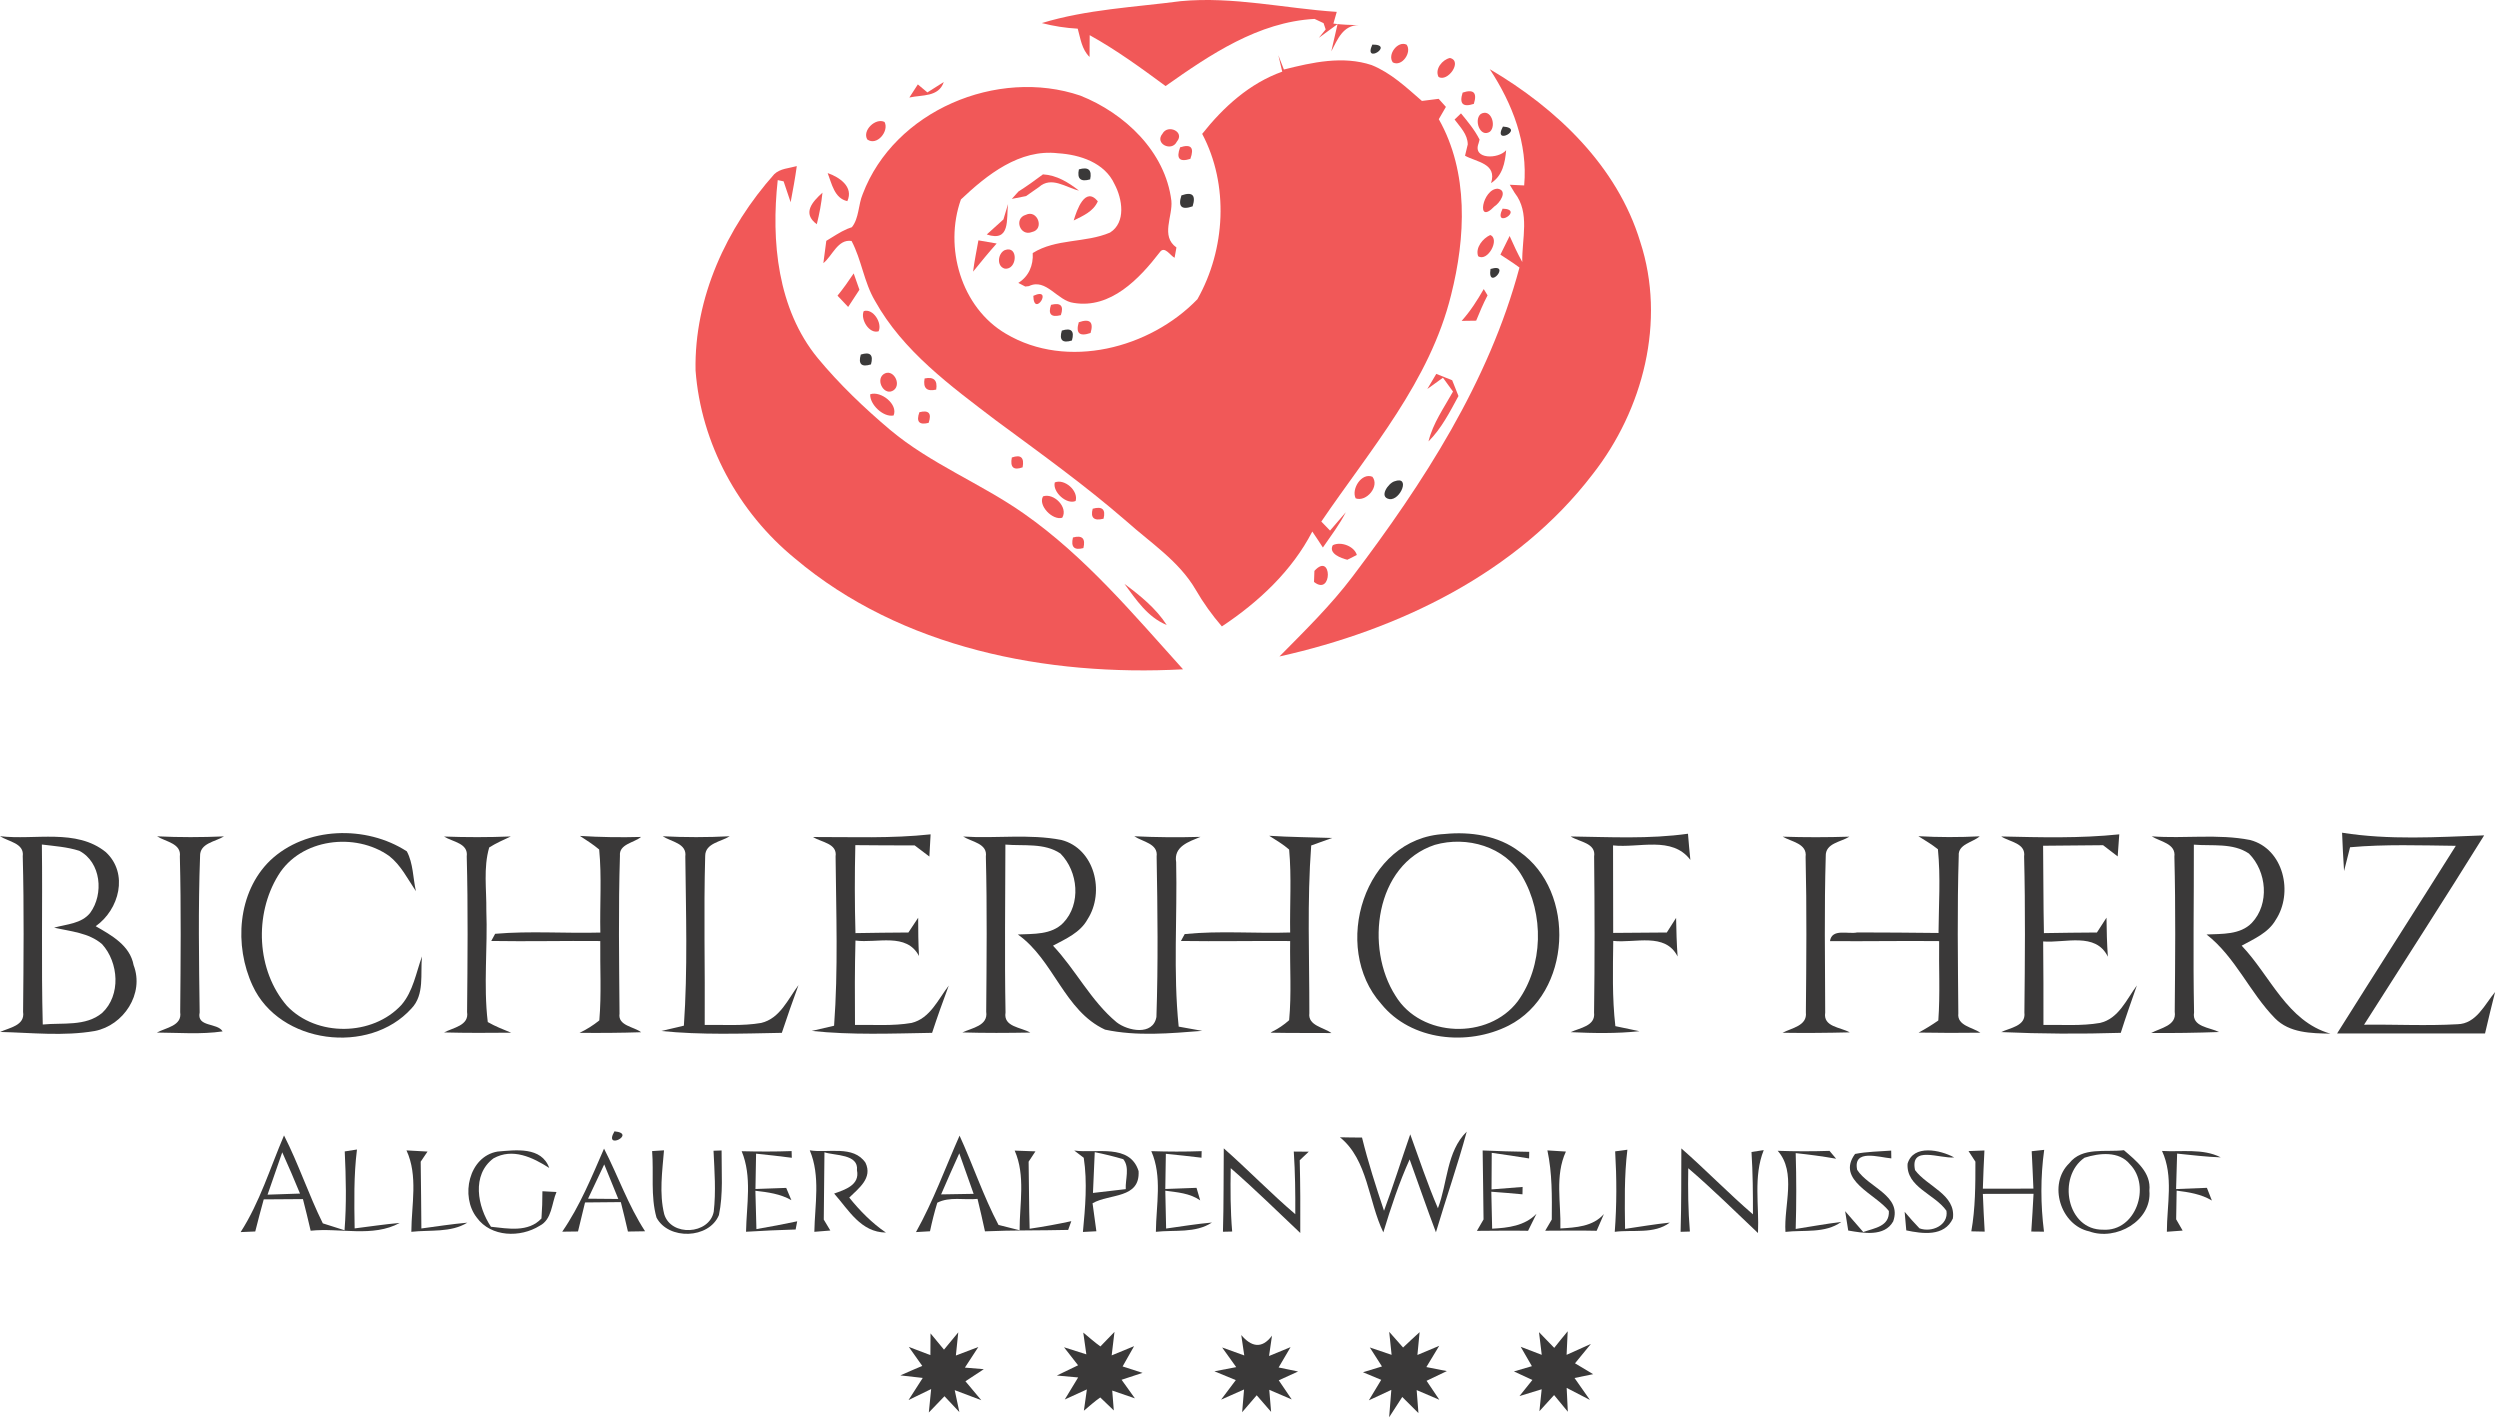<?xml version="1.0" encoding="UTF-8" standalone="no"?>
<svg xmlns="http://www.w3.org/2000/svg" xmlns:xlink="http://www.w3.org/1999/xlink" xmlns:serif="http://www.serif.com/" width="100%" height="100%" viewBox="0 0 366 208" version="1.1" xml:space="preserve" style="fill-rule:evenodd;clip-rule:evenodd;stroke-linejoin:round;stroke-miterlimit:2;">
    <g id="_-f15858ff" serif:id="#f15858ff" transform="matrix(1,0,0,1,-17.11,-7.702)">
        <path d="M169.63,11.08C176.23,9.07 183.18,8.76 189.98,7.87C197.63,7.15 205.21,8.94 212.81,9.44C212.69,9.87 212.44,10.73 212.32,11.16C213.56,11.31 214.81,11.38 216.06,11.36C213.68,11.42 212.95,13.45 212.01,15.22C212.24,14.22 212.7,12.23 212.93,11.23C212.24,11.73 210.87,12.74 210.19,13.24L211.19,12.01C211.11,11.78 210.95,11.32 210.88,11.09C210.55,10.93 209.89,10.63 209.56,10.47C201.33,10.92 194.27,15.7 187.75,20.3C184.16,17.65 180.55,15.02 176.64,12.85C176.64,13.65 176.63,15.24 176.62,16.04C175.47,14.92 175.3,13.35 174.89,11.9C173.11,11.8 171.36,11.53 169.63,11.08Z" style="fill:rgb(241,88,88);fill-rule:nonzero;"></path>
        <path d="M221.02,16.84C220.17,15.71 221.74,13.61 223.04,14.24C223.85,15.36 222.35,17.54 221.02,16.84Z" style="fill:rgb(241,88,88);fill-rule:nonzero;"></path>
        <path d="M204.26,15.79C204.46,16.31 204.87,17.36 205.07,17.88C209.23,16.83 213.71,15.83 217.92,17.23C220.75,18.37 223.01,20.51 225.28,22.48C225.89,22.4 227.12,22.25 227.73,22.17C228.08,22.56 228.43,22.96 228.79,23.35C228.43,23.95 228.09,24.55 227.75,25.15C232.15,32.93 231.68,42.47 229.55,50.88C226.45,63.52 217.7,73.55 210.55,84.06C210.98,84.5 211.4,84.94 211.83,85.38C212.41,84.71 213.56,83.36 214.14,82.69C213.2,84.53 211.94,86.16 210.78,87.86C210.27,87.07 209.76,86.29 209.23,85.52C206.26,91.28 201.35,95.86 195.99,99.41C194.55,97.74 193.26,95.94 192.15,94.02C189.71,89.84 185.55,87.17 182.02,84.01C175.92,78.71 169.35,74.01 162.86,69.21C156.28,64.2 149.3,59.11 145.2,51.73C143.59,49 143.25,45.76 141.78,42.98C139.76,42.67 138.99,45.15 137.65,46.23C137.79,45.14 137.93,44.05 138.08,42.96C139.09,42.37 140.05,41.68 141.13,41.22L141.83,40.96C142.89,39.62 142.75,37.67 143.41,36.12C148.03,23.91 163.11,17.57 175.27,21.7C181.76,24.28 187.72,29.89 188.6,37.1C188.82,39.38 186.99,42.27 189.34,43.93C189.25,44.43 189.16,44.94 189.07,45.44C188.45,45.15 187.61,43.63 186.91,44.62C183.92,48.51 179.71,52.94 174.32,52.05C171.9,51.77 170.27,48.36 167.74,49.59L167.21,49.65C166.96,49.52 166.44,49.25 166.19,49.12C167.72,48.17 168.41,46.55 168.3,44.75C171.72,42.6 176,43.3 179.62,41.75C181.99,40.26 181.42,36.8 180.28,34.67C178.84,31.51 175.21,30.34 172,30.14C166.39,29.48 161.61,33.29 157.79,36.9C155.29,43.89 157.8,52.73 164.39,56.57C173.34,61.88 185.47,58.7 192.41,51.51C196.52,44.23 197.06,34.76 193.11,27.3C196.22,23.38 200.04,19.9 204.83,18.19C204.69,17.59 204.4,16.39 204.26,15.79Z" style="fill:rgb(241,88,88);fill-rule:nonzero;"></path>
        <path d="M229.38,16.19C231.29,16.64 229.04,19.79 227.71,18.96C227.13,17.82 228.27,16.43 229.38,16.19Z" style="fill:rgb(241,88,88);fill-rule:nonzero;"></path>
        <path d="M235.21,17.83C244.97,23.56 253.87,32 257.24,43.1C261.04,54.71 257.67,67.72 250.25,77.16C239.18,91.62 221.86,99.92 204.42,103.81C208.14,100.04 211.94,96.33 215.14,92.09C225.5,78.38 235.08,63.64 239.56,46.87C238.65,46.2 237.7,45.59 236.77,44.98C237.21,44.06 237.67,43.16 238.12,42.25C238.69,43.54 239.28,44.82 239.97,46.06C239.89,42.71 241.15,38.85 238.86,35.94C238.68,35.64 238.32,35.04 238.14,34.75C238.66,34.77 239.72,34.83 240.25,34.85C240.8,28.71 238.53,22.88 235.21,17.83Z" style="fill:rgb(241,88,88);fill-rule:nonzero;"></path>
        <path d="M150.24,21.98C150.55,21.5 151.17,20.54 151.48,20.06C151.94,20.45 152.41,20.84 152.88,21.23C153.48,20.85 154.68,20.09 155.28,19.71C154.52,21.95 152.09,21.56 150.24,21.98Z" style="fill:rgb(241,88,88);fill-rule:nonzero;"></path>
        <path d="M231.24,21.26C232.85,20.72 233.4,21.27 232.88,22.91C231.27,23.44 230.72,22.89 231.24,21.26Z" style="fill:rgb(241,88,88);fill-rule:nonzero;"></path>
        <path d="M230.06,25.2C230.3,24.97 230.77,24.52 231,24.3C232,25.52 233.01,26.73 233.72,28.14L233.57,28.7C232.66,31.07 236.5,31.02 237.61,29.69C237.45,31.54 237.08,33.43 235.4,34.51C236.33,31.61 233.24,31.43 231.59,30.5C231.69,30.08 231.89,29.25 231.99,28.84C231.97,27.35 230.88,26.31 230.06,25.2Z" style="fill:rgb(241,88,88);fill-rule:nonzero;"></path>
        <path d="M233.89,24.39C235.38,23.51 236.23,26.09 235.24,26.98C233.8,27.94 232.84,25.24 233.89,24.39Z" style="fill:rgb(241,88,88);fill-rule:nonzero;"></path>
        <path d="M144.08,28.12C143.3,26.79 145.32,24.9 146.61,25.56C147.31,26.9 145.48,29.13 144.08,28.12Z" style="fill:rgb(241,88,88);fill-rule:nonzero;"></path>
        <path d="M187.3,27.27C188.07,25.84 190.63,26.99 189.4,28.44C188.65,29.99 186.08,28.73 187.3,27.27Z" style="fill:rgb(241,88,88);fill-rule:nonzero;"></path>
        <path d="M189.88,29.27C191.48,28.75 191.98,29.31 191.38,30.96C189.77,31.47 189.27,30.91 189.88,29.27Z" style="fill:rgb(241,88,88);fill-rule:nonzero;"></path>
        <path d="M130.46,33.2C131.34,32.36 132.64,32.34 133.76,32.02C133.52,33.79 133.19,35.55 132.86,37.31C132.6,36.54 132.09,35.01 131.83,34.25C131.62,34.2 131.19,34.12 130.97,34.07C129.99,42.99 130.93,52.92 136.81,60.11C139.99,63.95 143.61,67.41 147.41,70.62C153.36,75.62 160.7,78.46 167.02,82.9C175.98,89.18 183.04,97.63 190.31,105.69C170.39,106.75 149.08,102.63 133.49,89.46C125.21,82.69 119.74,72.64 118.94,61.93C118.73,51.31 123.47,41.05 130.46,33.2Z" style="fill:rgb(241,88,88);fill-rule:nonzero;"></path>
        <path d="M138.28,33.04C140,33.63 142.12,35.06 141.16,37.15C139.26,36.74 138.88,34.58 138.28,33.04Z" style="fill:rgb(241,88,88);fill-rule:nonzero;"></path>
        <path d="M169.8,33.23C171.8,33.34 173.53,34.4 175.07,35.61C173.13,35.14 171.04,33.46 169.21,35.09C168.74,35.42 167.79,36.08 167.32,36.41C166.8,36.51 165.76,36.72 165.24,36.82C165.48,36.55 165.97,36.01 166.21,35.74C167.44,34.96 168.63,34.11 169.8,33.23Z" style="fill:rgb(241,88,88);fill-rule:nonzero;"></path>
        <path d="M236.39,35.33C237.94,35.6 236.64,37.48 235.89,37.92C233.14,40.81 234.14,35.29 236.39,35.33Z" style="fill:rgb(241,88,88);fill-rule:nonzero;"></path>
        <path d="M136.69,40.53C134.52,38.94 136.02,37.26 137.52,35.91C137.36,37.47 137.07,39.01 136.69,40.53Z" style="fill:rgb(241,88,88);fill-rule:nonzero;"></path>
        <path d="M174.3,39.98C174.75,38.46 175.97,34.91 177.83,37.17C177.18,38.67 175.66,39.3 174.3,39.98Z" style="fill:rgb(241,88,88);fill-rule:nonzero;"></path>
        <path d="M164.69,37.57C164.42,39.76 165.09,43.2 161.57,42.03C162.37,41.29 163.19,40.55 164.01,39.83C164.18,39.27 164.52,38.14 164.69,37.57Z" style="fill:rgb(241,88,88);fill-rule:nonzero;"></path>
        <path d="M237.09,38.25C240.38,38.34 235.6,41.36 237.09,38.25Z" style="fill:rgb(241,88,88);fill-rule:nonzero;"></path>
        <path d="M167.29,39.15C169,38.32 170.08,41.27 168.19,41.67C166.46,42.37 165.49,39.68 167.29,39.15Z" style="fill:rgb(241,88,88);fill-rule:nonzero;"></path>
        <path d="M235.28,42.11C236.75,42.68 234.91,46.11 233.51,45.21C233.07,43.96 234.2,42.6 235.28,42.11Z" style="fill:rgb(241,88,88);fill-rule:nonzero;"></path>
        <path d="M160.35,42.89C161.02,43 162.36,43.23 163.02,43.35C161.83,44.69 160.7,46.07 159.57,47.47C159.76,45.93 160.08,44.41 160.35,42.89Z" style="fill:rgb(241,88,88);fill-rule:nonzero;"></path>
        <path d="M164.21,44.32C166.25,43.55 166.05,47.26 164.21,47.03C162.97,46.7 163.19,44.79 164.21,44.32Z" style="fill:rgb(241,88,88);fill-rule:nonzero;"></path>
        <path d="M139.72,50.99C140.57,49.95 141.34,48.85 142.09,47.73C142.3,48.33 142.72,49.52 142.93,50.12C142.37,50.95 141.82,51.79 141.28,52.64C140.76,52.09 140.23,51.54 139.72,50.99Z" style="fill:rgb(241,88,88);fill-rule:nonzero;"></path>
        <path d="M234.33,50.02C234.47,50.25 234.75,50.71 234.89,50.94C234.26,52.14 233.73,53.39 233.22,54.65C232.5,54.66 231.8,54.67 231.09,54.68C232.37,53.27 233.38,51.67 234.33,50.02Z" style="fill:rgb(241,88,88);fill-rule:nonzero;"></path>
        <path d="M168.39,51.01C171.43,49.61 168.45,54.34 168.39,51.01Z" style="fill:rgb(241,88,88);fill-rule:nonzero;"></path>
        <path d="M170.98,52.33C172.4,51.97 172.88,52.47 172.42,53.84C170.99,54.21 170.52,53.7 170.98,52.33Z" style="fill:rgb(241,88,88);fill-rule:nonzero;"></path>
        <path d="M143.56,53.25C144.94,52.81 146.3,55 145.74,56.2C144.36,56.64 143.04,54.43 143.56,53.25Z" style="fill:rgb(241,88,88);fill-rule:nonzero;"></path>
        <path d="M175.04,54.88C176.67,54.31 177.25,54.84 176.77,56.45C175.14,57.01 174.57,56.49 175.04,54.88Z" style="fill:rgb(241,88,88);fill-rule:nonzero;"></path>
        <path d="M146.44,62.5C147.79,61.53 149.15,63.88 147.97,64.81C146.62,65.79 145.25,63.42 146.44,62.5Z" style="fill:rgb(241,88,88);fill-rule:nonzero;"></path>
        <path d="M226.07,64.65C226.5,63.91 226.94,63.17 227.38,62.44C227.96,62.67 229.13,63.13 229.71,63.37C230.02,64.14 230.33,64.91 230.63,65.68C229.36,68.02 228.14,70.43 226.24,72.33C226.89,69.66 228.51,67.4 229.83,65.03C229.46,64.53 228.73,63.51 228.36,63C227.79,63.41 226.64,64.24 226.07,64.65Z" style="fill:rgb(241,88,88);fill-rule:nonzero;"></path>
        <path d="M152.47,63.11C153.82,62.83 154.39,63.37 154.17,64.74C152.79,65.06 152.22,64.52 152.47,63.11Z" style="fill:rgb(241,88,88);fill-rule:nonzero;"></path>
        <path d="M144.51,65.42C146.08,64.89 148.63,66.9 147.93,68.53C146.4,68.83 144.41,66.88 144.51,65.42Z" style="fill:rgb(241,88,88);fill-rule:nonzero;"></path>
        <path d="M151.71,68.05C153.09,67.7 153.54,68.22 153.06,69.61C151.67,69.96 151.21,69.44 151.71,68.05Z" style="fill:rgb(241,88,88);fill-rule:nonzero;"></path>
        <path d="M165.24,74.68C166.57,74.21 167.09,74.69 166.82,76.12C165.49,76.6 164.97,76.12 165.24,74.68Z" style="fill:rgb(241,88,88);fill-rule:nonzero;"></path>
        <path d="M215.58,80.66C214.91,79.32 216.43,76.85 218.03,77.5C219.13,78.89 217.14,81.24 215.58,80.66Z" style="fill:rgb(241,88,88);fill-rule:nonzero;"></path>
        <path d="M171.53,78.33C172.95,77.74 175.03,79.55 174.58,81.05C173.25,81.62 171.17,79.71 171.53,78.33Z" style="fill:rgb(241,88,88);fill-rule:nonzero;"></path>
        <path d="M169.81,80.37C171.39,79.82 173.54,81.99 172.62,83.5C171.22,83.93 169.04,81.71 169.81,80.37Z" style="fill:rgb(241,88,88);fill-rule:nonzero;"></path>
        <path d="M177.08,82.18C178.48,81.79 179.01,82.27 178.67,83.64C177.26,84 176.73,83.51 177.08,82.18Z" style="fill:rgb(241,88,88);fill-rule:nonzero;"></path>
        <path d="M174.19,86.39C175.55,86.02 176.06,86.54 175.72,87.94C174.37,88.3 173.86,87.79 174.19,86.39Z" style="fill:rgb(241,88,88);fill-rule:nonzero;"></path>
        <path d="M212.23,87.52C213.41,86.93 215.38,87.66 215.75,88.95C215.41,89.13 214.71,89.47 214.36,89.65C213.46,89.43 211.56,88.75 212.23,87.52Z" style="fill:rgb(241,88,88);fill-rule:nonzero;"></path>
        <path d="M209.54,91.28C212.14,88.41 212.21,95.07 209.48,92.9C209.5,92.49 209.53,91.68 209.54,91.28Z" style="fill:rgb(241,88,88);fill-rule:nonzero;"></path>
        <path d="M181.73,93.18C184.04,94.9 186.33,96.75 187.92,99.2C185.13,98.07 183.43,95.49 181.73,93.18Z" style="fill:rgb(241,88,88);fill-rule:nonzero;"></path>
    </g>
    <g id="_-3a3939fb" serif:id="#3a3939fb" transform="matrix(1,0,0,1,-17.11,-7.702)">
        <path d="M218.02,14.23C221.38,14.2 216.63,17.24 218.02,14.23Z" style="fill:rgb(58,57,57);fill-rule:nonzero;"></path>
        <path d="M237.14,26.23C240.46,26.46 235.55,29.17 237.14,26.23Z" style="fill:rgb(58,57,57);fill-rule:nonzero;"></path>
        <path d="M138.18,29.31C138.84,29.72 138.84,29.72 138.18,29.31Z" style="fill:rgb(58,57,57);fill-rule:nonzero;"></path>
        <path d="M175.06,32.5C176.45,32.09 177,32.58 176.71,33.96C175.32,34.37 174.77,33.88 175.06,32.5Z" style="fill:rgb(58,57,57);fill-rule:nonzero;"></path>
        <path d="M190.07,36.31C191.68,35.74 192.22,36.27 191.71,37.91C190.09,38.48 189.54,37.95 190.07,36.31Z" style="fill:rgb(58,57,57);fill-rule:nonzero;"></path>
        <path d="M139.28,39.19C139.81,39.79 139.81,39.79 139.28,39.19Z" style="fill:rgb(58,57,57);fill-rule:nonzero;"></path>
        <path d="M166.02,42.26C166.63,42.77 166.63,42.77 166.02,42.26Z" style="fill:rgb(58,57,57);fill-rule:nonzero;"></path>
        <path d="M235.32,47.08C238.51,46.12 234.82,50.41 235.32,47.08Z" style="fill:rgb(58,57,57);fill-rule:nonzero;"></path>
        <path d="M174.28,53.23C174.86,53.78 174.86,53.78 174.28,53.23Z" style="fill:rgb(58,57,57);fill-rule:nonzero;"></path>
        <path d="M172.56,56.1C173.95,55.66 174.44,56.15 174.04,57.55C172.65,57.98 172.15,57.5 172.56,56.1Z" style="fill:rgb(58,57,57);fill-rule:nonzero;"></path>
        <path d="M143.13,59.61C144.51,59.17 145.01,59.65 144.62,61.05C143.23,61.49 142.73,61.01 143.13,59.61Z" style="fill:rgb(58,57,57);fill-rule:nonzero;"></path>
        <path d="M221.25,78.17C223.68,77.28 222.12,81.01 220.52,80.77C218.92,80.49 220.35,78.45 221.25,78.17Z" style="fill:rgb(58,57,57);fill-rule:nonzero;"></path>
        <path d="M56.66,133.68C61.92,128.69 70.73,128.48 76.67,132.34C77.62,134.12 77.56,136.23 78,138.17C76.79,136.38 75.81,134.37 74.09,133.02C69.12,129.49 61.13,130.46 57.85,135.84C54.3,141.6 54.65,149.8 59.13,154.97C63.44,159.52 71.65,159.43 75.89,154.81C77.6,152.81 78.02,150.12 78.89,147.72C78.63,150.26 79.3,153.31 77.35,155.34C71.15,162.22 58.03,160.55 54.1,152.02C51.37,146.17 51.86,138.34 56.66,133.68Z" style="fill:rgb(58,57,57);fill-rule:nonzero;"></path>
        <path d="M228.6,129.8C232.37,129.42 236.46,130.02 239.54,132.37C247.94,138.22 247.2,153.16 237.97,157.85C232,160.87 223.71,160.1 219.33,154.68C211.93,146.42 216.78,130.38 228.6,129.8M227.16,131.39C218.42,134.29 216.9,146.48 221.42,153.5C225.15,159.64 235,159.96 239.3,154.3C243.08,149.09 243.19,141.5 239.96,136C237.46,131.62 231.84,130.05 227.16,131.39Z" style="fill:rgb(58,57,57);fill-rule:nonzero;"></path>
        <path d="M247.06,130.16C252.78,130.24 258.54,130.56 264.23,129.76C264.33,131.04 264.45,132.31 264.58,133.59C261.9,130.04 257.03,131.89 253.26,131.47C253.27,135.74 253.27,140.01 253.28,144.28C255.89,144.25 258.51,144.23 261.13,144.22C261.58,143.51 262.04,142.79 262.49,142.08C262.52,143.96 262.58,145.85 262.71,147.73C260.9,144.15 256.49,145.81 253.29,145.45C253.24,149.61 253.12,153.78 253.6,157.93C254.77,158.17 255.95,158.42 257.13,158.67C253.78,159.03 250.42,158.97 247.06,158.81C248.39,158.17 250.72,157.93 250.48,155.94C250.59,148.33 250.57,140.71 250.49,133.1C250.8,131.1 248.32,130.98 247.06,130.16Z" style="fill:rgb(58,57,57);fill-rule:nonzero;"></path>
        <path d="M359.99,129.61C366.86,130.7 373.87,130.26 380.79,130C375.02,139.29 369.08,148.48 363.21,157.72C367.76,157.66 372.32,157.91 376.87,157.65C379.63,157.6 380.86,154.77 382.39,152.93C381.88,154.95 381.39,156.97 380.92,159L359.26,159C365.02,149.82 370.88,140.7 376.64,131.53C371.48,131.47 366.31,131.28 361.16,131.74C360.87,132.9 360.57,134.06 360.28,135.22C360.16,133.35 360.06,131.48 359.99,129.61Z" style="fill:rgb(58,57,57);fill-rule:nonzero;"></path>
        <path d="M17.11,130.12C22.22,130.74 28.27,128.95 32.6,132.45C35.97,135.58 34.57,140.86 31.12,143.3C33.44,144.63 36.14,146.11 36.67,149C38.28,153.18 35.2,157.82 30.99,158.64C26.41,159.43 21.74,158.89 17.13,158.78C18.48,158.15 20.8,157.85 20.49,155.84C20.56,148.25 20.64,140.65 20.44,133.06C20.69,131.13 18.35,130.94 17.11,130.12M23.24,131.34C23.35,140.12 23.14,148.9 23.37,157.69C26.27,157.4 29.66,158.01 32.07,155.99C34.84,153.4 34.49,148.61 32.05,145.92C30.11,144.25 27.43,144.06 25.03,143.51C26.85,143 29.04,142.94 30.31,141.35C32.33,138.6 31.92,133.94 28.72,132.26C26.95,131.69 25.08,131.57 23.24,131.34Z" style="fill:rgb(58,57,57);fill-rule:nonzero;"></path>
        <path d="M40.11,130.14C43.37,130.3 46.64,130.29 49.9,130.15C48.61,130.95 46.34,131.13 46.4,133.06C46.12,140.67 46.24,148.31 46.34,155.92C45.87,158.12 48.94,157.39 49.7,158.7C46.52,159.16 43.28,158.89 40.08,158.87C41.41,158.14 43.8,157.89 43.49,155.88C43.56,148.29 43.63,140.69 43.44,133.1C43.69,131.16 41.36,130.95 40.11,130.14Z" style="fill:rgb(58,57,57);fill-rule:nonzero;"></path>
        <path d="M82.12,130.17C85.37,130.29 88.63,130.29 91.89,130.16C90.82,130.66 89.73,131.14 88.73,131.77C87.86,134.75 88.35,137.93 88.31,140.99C88.52,146.43 87.87,151.92 88.52,157.33C89.6,157.96 90.78,158.41 91.94,158.89C88.67,158.92 85.4,158.94 82.13,158.85C83.44,158.14 85.81,157.86 85.49,155.86C85.56,148.27 85.64,140.67 85.44,133.08C85.7,131.13 83.37,130.97 82.12,130.17Z" style="fill:rgb(58,57,57);fill-rule:nonzero;"></path>
        <path d="M102.01,130.08C104.99,130.27 107.98,130.31 110.96,130.23C109.95,131.09 107.71,131.27 107.87,132.98C107.63,140.68 107.75,148.39 107.81,156.09C107.53,157.88 109.93,158 110.97,158.82C107.97,158.92 104.96,158.94 101.96,158.91C103,158.41 103.96,157.81 104.85,157.09C105.18,153.23 104.94,149.34 104.99,145.47C99.67,145.42 94.35,145.55 89.03,145.46C89.17,145.2 89.45,144.68 89.6,144.41C94.71,143.97 99.86,144.37 105,144.23C104.91,140.17 105.22,136.1 104.83,132.07C103.95,131.32 102.97,130.72 102.01,130.08Z" style="fill:rgb(58,57,57);fill-rule:nonzero;"></path>
        <path d="M114.13,130.13C117.4,130.3 120.67,130.3 123.94,130.13C122.68,130.94 120.36,131.13 120.35,133.01C120.12,141.25 120.34,149.5 120.28,157.75C123.03,157.71 125.82,157.93 128.55,157.46C131.3,156.81 132.47,153.98 134.01,151.92C133.17,154.24 132.34,156.56 131.57,158.91C125.69,159.02 119.78,159.24 113.91,158.64C114.74,158.45 116.4,158.06 117.23,157.86C117.8,149.63 117.53,141.35 117.44,133.1C117.7,131.16 115.38,130.95 114.13,130.13Z" style="fill:rgb(58,57,57);fill-rule:nonzero;"></path>
        <path d="M136.14,130.24C141.88,130.23 147.64,130.47 153.35,129.85C153.31,130.66 153.21,132.29 153.17,133.1C152.63,132.69 151.56,131.87 151.02,131.47C148.12,131.47 145.23,131.46 142.33,131.43C142.23,135.72 142.23,140.02 142.35,144.31C144.93,144.26 147.51,144.24 150.1,144.22C150.57,143.5 151.05,142.78 151.53,142.06C151.53,143.92 151.55,145.79 151.65,147.66C149.83,144.18 145.5,145.82 142.35,145.4C142.24,149.52 142.25,153.63 142.28,157.75C145.03,157.71 147.83,157.93 150.56,157.46C153.28,156.8 154.45,154.01 156.01,151.99C155.16,154.28 154.33,156.58 153.57,158.91C147.7,159.01 141.8,159.25 135.95,158.63C136.77,158.44 138.4,158.06 139.22,157.87C139.83,149.63 139.52,141.34 139.44,133.09C139.72,131.16 137.35,131.03 136.14,130.24Z" style="fill:rgb(58,57,57);fill-rule:nonzero;"></path>
        <path d="M158.12,130.17C162.9,130.49 167.76,129.75 172.49,130.67C177.39,131.93 178.89,138.31 176.33,142.28C175.26,144.24 173.14,145.15 171.27,146.15C174.61,149.69 176.81,154.23 180.58,157.36C182.21,158.64 185.91,159.37 186.41,156.59C186.67,148.77 186.58,140.92 186.44,133.1C186.69,131.19 184.4,130.96 183.17,130.13C186.4,130.29 189.63,130.31 192.86,130.22C191.17,130.93 188.91,131.61 189.3,133.93C189.48,141.95 188.85,150.01 189.67,158C190.53,158.16 192.26,158.47 193.12,158.62C188.41,158.99 183.54,159.44 178.89,158.44C172.9,155.68 171.39,148.22 166.12,144.51C168.39,144.4 171.04,144.59 172.77,142.81C175.41,140.06 174.97,135.3 172.36,132.66C170.01,131.07 166.99,131.58 164.3,131.35C164.29,139.55 164.17,147.74 164.32,155.93C163.97,158.05 166.58,158.08 167.94,158.87C164.63,158.93 161.32,158.95 158.01,158.85C159.41,158.18 161.8,157.88 161.49,155.82C161.55,148.25 161.63,140.67 161.44,133.11C161.71,131.17 159.37,130.97 158.12,130.17Z" style="fill:rgb(58,57,57);fill-rule:nonzero;"></path>
        <path d="M202.92,130.06C205.99,130.26 209.06,130.27 212.13,130.38C211.37,130.65 209.84,131.2 209.07,131.48C208.46,139.64 208.81,147.85 208.8,156.03C208.56,157.86 210.9,158.1 212.03,158.94C209.06,158.92 206.1,158.95 203.14,158.89L203.31,158.76C204.24,158.31 205.08,157.74 205.84,157.06C206.2,153.21 205.93,149.33 205.99,145.47C200.66,145.43 195.33,145.54 190,145.46C190.14,145.21 190.41,144.7 190.55,144.45C195.68,143.93 200.85,144.39 205.99,144.22C205.92,140.17 206.21,136.12 205.84,132.08C204.95,131.29 203.91,130.7 202.92,130.06Z" style="fill:rgb(58,57,57);fill-rule:nonzero;"></path>
        <path d="M278.1,130.19C281.35,130.3 284.6,130.29 287.86,130.19C286.61,130.99 284.33,131.13 284.4,133.05C284.17,140.67 284.3,148.32 284.32,155.95C283.99,158.05 286.55,158.07 287.91,158.84C284.63,158.92 281.36,158.95 278.08,158.9C279.41,158.19 281.71,157.89 281.49,155.92C281.56,148.34 281.63,140.73 281.45,133.15C281.71,131.19 279.36,130.94 278.1,130.19Z" style="fill:rgb(58,57,57);fill-rule:nonzero;"></path>
        <path d="M297.96,130.12C300.95,130.29 303.94,130.29 306.94,130.14C305.91,131.04 303.74,131.29 303.87,132.98C303.63,140.66 303.75,148.36 303.81,156.05C303.59,157.87 305.89,158.09 307.03,158.89C304.02,158.93 301.01,158.93 298,158.87C298.99,158.34 299.95,157.75 300.88,157.1C301.16,153.23 300.94,149.35 301,145.48C295.67,145.42 290.34,145.53 285.02,145.48C285.29,143.57 287.71,144.51 289.01,144.21C292.97,144.2 296.94,144.26 300.91,144.29C300.94,140.2 301.23,136.1 300.82,132.03C299.92,131.31 298.92,130.73 297.96,130.12Z" style="fill:rgb(58,57,57);fill-rule:nonzero;"></path>
        <path d="M310.09,130.16C315.85,130.29 321.63,130.45 327.37,129.85C327.31,130.66 327.2,132.27 327.14,133.08C326.61,132.67 325.54,131.85 325,131.44C322.07,131.46 319.15,131.48 316.22,131.52C316.27,135.78 316.25,140.04 316.34,144.31C318.93,144.26 321.51,144.24 324.1,144.22C324.57,143.5 325.03,142.78 325.5,142.05C325.52,143.95 325.57,145.86 325.7,147.76C323.92,144.12 319.46,145.79 316.23,145.53C316.28,149.6 316.27,153.67 316.27,157.75C319.03,157.71 321.82,157.93 324.55,157.46C327.29,156.84 328.44,154 329.95,151.97C329.14,154.28 328.33,156.58 327.59,158.91C321.75,159.09 315.91,159.06 310.08,158.8C311.4,158.16 313.73,157.92 313.48,155.94C313.56,148.33 313.63,140.71 313.44,133.1C313.72,131.13 311.32,130.97 310.09,130.16Z" style="fill:rgb(58,57,57);fill-rule:nonzero;"></path>
        <path d="M332.12,130.14C336.92,130.51 341.79,129.74 346.54,130.68C351.45,131.98 352.89,138.43 350.27,142.38C349.19,144.27 347.11,145.15 345.29,146.15C349.5,150.56 351.92,157.21 358.28,159.03C355.46,158.97 352.3,158.95 350.17,156.78C346.46,153 344.4,147.83 340.15,144.51C342.42,144.4 345.06,144.58 346.78,142.81C349.4,140.04 348.97,135.28 346.35,132.66C344,131.07 340.97,131.58 338.29,131.36C338.31,139.55 338.16,147.73 338.32,155.91C337.97,158.06 340.6,158.09 341.98,158.79C338.67,158.91 335.36,158.96 332.05,158.93C333.41,158.19 335.8,157.87 335.49,155.83C335.56,148.27 335.63,140.69 335.44,133.13C335.69,131.19 333.38,130.94 332.12,130.14Z" style="fill:rgb(58,57,57);fill-rule:nonzero;"></path>
        <path d="M107.07,173.33C110.41,173.65 105.37,176.21 107.07,173.33Z" style="fill:rgb(58,57,57);fill-rule:nonzero;"></path>
        <path d="M58.69,173.93C60.82,178.11 62.29,182.59 64.37,186.8C65.16,187.05 66.76,187.56 67.55,187.81C67.85,183.97 67.76,180.11 67.58,176.27C68.03,176.2 68.92,176.06 69.37,175.99C68.89,179.82 68.97,183.69 69.03,187.54C71.23,187.27 73.42,186.93 75.63,186.74C71.68,188.9 66.89,187.42 62.59,187.88C62.24,186.33 61.85,184.79 61.46,183.25C59.55,183.26 57.63,183.27 55.72,183.29C55.29,184.85 54.87,186.42 54.48,187.99C53.94,188.01 52.87,188.06 52.34,188.08C55.15,183.7 56.66,178.68 58.69,173.93M58.43,176.4C57.71,178.46 56.99,180.53 56.28,182.6C57.47,182.56 59.84,182.48 61.03,182.44C60.19,180.41 59.34,178.39 58.43,176.4Z" style="fill:rgb(58,57,57);fill-rule:nonzero;"></path>
        <path d="M151.21,188.08C153.74,183.56 155.5,178.68 157.59,173.96C159.57,178.28 161.07,182.82 163.29,187.03C164.07,187.22 165.61,187.62 166.38,187.81C166.37,183.95 167.27,179.81 165.66,176.15C166.67,176.19 167.69,176.23 168.7,176.26C168.45,176.64 167.95,177.39 167.7,177.77C167.76,181.04 167.75,184.32 167.85,187.59C169.89,187.29 171.93,186.92 173.95,186.48C173.83,186.8 173.61,187.44 173.49,187.76C169.43,187.86 165.37,187.79 161.31,187.97C160.97,186.38 160.6,184.79 160.22,183.22C158.28,183.41 156.11,182.86 154.33,183.78C153.91,185.15 153.56,186.55 153.26,187.96C152.75,187.99 151.72,188.05 151.21,188.08M154.89,182.56C156.08,182.54 158.46,182.5 159.65,182.48C158.95,180.5 158.25,178.53 157.55,176.55C156.64,178.54 155.76,180.55 154.89,182.56Z" style="fill:rgb(58,57,57);fill-rule:nonzero;"></path>
        <path d="M213.28,174.2C214.35,174.23 215.43,174.23 216.51,174.24C217.4,177.86 218.55,181.42 219.73,184.96C221.1,181.26 222.28,177.49 223.57,173.77C224.88,177.39 226.1,181.05 227.62,184.59C229.05,180.89 228.86,176.29 231.84,173.37C230.5,178.33 228.79,183.18 227.33,188.11C225.99,184.57 224.77,180.99 223.48,177.44C221.92,180.89 220.73,184.5 219.63,188.12C217.42,183.57 217.38,177.51 213.28,174.2Z" style="fill:rgb(58,57,57);fill-rule:nonzero;"></path>
        <path d="M76.62,176.12C77.64,176.18 78.67,176.24 79.7,176.29C79.45,176.66 78.95,177.4 78.7,177.77C78.76,181.03 78.76,184.29 78.8,187.55C81.04,187.25 83.28,186.9 85.53,186.7C83.08,188.2 80.07,187.73 77.33,188.04C77.35,184.09 78.34,179.85 76.62,176.12Z" style="fill:rgb(58,57,57);fill-rule:nonzero;"></path>
        <path d="M86.92,185.97C84.47,182.87 85.73,177.01 89.95,176.29C92.61,176.07 96.37,175.53 97.52,178.69C95.09,177.14 92.16,175.72 89.35,177.29C86.12,179.7 87.01,184.38 88.99,187.3C91.47,187.56 94.44,188.16 96.38,186.09C96.48,184.76 96.52,183.43 96.52,182.1C97.03,182.13 98.06,182.18 98.58,182.21C97.85,183.89 97.94,186.23 96.11,187.16C93.3,188.92 88.99,188.83 86.92,185.97Z" style="fill:rgb(58,57,57);fill-rule:nonzero;"></path>
        <path d="M105.54,175.86C107.6,179.87 109.08,184.17 111.55,187.96C110.92,187.97 109.67,187.99 109.04,188C108.71,186.55 108.36,185.12 108,183.69C106.25,183.7 104.51,183.71 102.76,183.74C102.41,185.15 102.06,186.57 101.73,187.99C101.15,188 100,188.01 99.42,188.02C102.01,184.26 103.73,180.02 105.54,175.86M103.2,183.19C104.3,183.2 106.52,183.22 107.63,183.23C106.94,181.54 106.25,179.85 105.57,178.17C104.77,179.84 103.99,181.51 103.2,183.19Z" style="fill:rgb(58,57,57);fill-rule:nonzero;"></path>
        <path d="M112.58,176.22C113.01,176.19 113.88,176.14 114.32,176.11C114.07,179.2 113.6,182.4 114.35,185.45C115.33,188.77 120.94,188.46 121.6,185.1C121.94,182.13 121.71,179.14 121.57,176.17C121.86,176.16 122.45,176.14 122.75,176.13C122.73,179.28 123.01,182.48 122.36,185.59C120.91,189.1 114.96,189.27 113.22,185.95C112.33,182.79 112.84,179.45 112.58,176.22Z" style="fill:rgb(58,57,57);fill-rule:nonzero;"></path>
        <path d="M125.69,176.24C128.12,176.3 130.56,176.31 133,176.22L133.03,177.2C131.29,176.97 129.54,176.78 127.8,176.6C127.77,178.33 127.74,180.05 127.71,181.77C129.21,181.72 130.71,181.66 132.21,181.61C132.4,182.06 132.78,182.96 132.97,183.41C131.36,182.48 129.51,182.24 127.7,182.03C127.74,183.9 127.79,185.77 127.85,187.64C129.85,187.3 131.84,186.92 133.82,186.5C133.77,186.8 133.65,187.4 133.59,187.7C131.17,187.77 128.75,187.88 126.33,188.03C126.4,184.11 127.24,179.97 125.69,176.24Z" style="fill:rgb(58,57,57);fill-rule:nonzero;"></path>
        <path d="M135.66,176.11C138.32,176.55 142.04,175.31 143.82,177.93C144.89,180.17 142.83,181.66 141.44,183.03C143,184.96 144.75,186.75 146.81,188.15C143.13,188.11 141.37,184.86 139.23,182.44C140.81,181.87 143.02,181.2 142.57,179.02C142.83,176.63 139.36,176.91 137.81,176.4C137.76,179.68 137.76,182.97 137.71,186.25C137.95,186.65 138.43,187.45 138.67,187.85C138.09,187.89 136.92,187.99 136.33,188.04C136.4,184.08 137.25,179.88 135.66,176.11Z" style="fill:rgb(58,57,57);fill-rule:nonzero;"></path>
        <path d="M174.38,176.14C177.57,176.6 182.51,175.07 183.8,179.15C184.03,183.24 179.55,182.42 177.06,183.86C177.2,184.89 177.48,186.94 177.62,187.96C177.13,187.99 176.14,188.03 175.65,188.06C175.99,184.46 176.32,180.79 175.77,177.2C175.42,176.93 174.73,176.41 174.38,176.14M177.38,176.38C177.3,178.37 177.21,180.36 177.12,182.35C178.72,182.16 180.32,181.99 181.92,181.79C181.84,180.35 182.54,178.64 181.56,177.41C180.18,177 178.79,176.66 177.38,176.38Z" style="fill:rgb(58,57,57);fill-rule:nonzero;"></path>
        <path d="M185.66,176.23C188.12,176.31 190.57,176.32 193.03,176.23L193.01,177.19C191.27,176.98 189.53,176.79 187.79,176.62C187.76,178.34 187.74,180.06 187.71,181.77C189.23,181.72 190.76,181.66 192.28,181.6C192.46,182.21 192.64,182.82 192.82,183.44C191.31,182.38 189.47,182.26 187.71,182.02C187.74,183.86 187.78,185.71 187.83,187.56C190.06,187.25 192.29,186.88 194.54,186.68C192.11,188.28 189.07,187.73 186.33,188.04C186.37,184.12 187.29,179.94 185.66,176.23Z" style="fill:rgb(58,57,57);fill-rule:nonzero;"></path>
        <path d="M196.27,175.82C199.83,178.96 203.13,182.38 206.74,185.46C206.76,182.4 206.72,179.34 206.52,176.29C207.07,176.29 208.17,176.3 208.71,176.31C208.38,176.62 207.72,177.25 207.39,177.56C207.48,181.11 207.49,184.66 207.47,188.21C204.1,185.02 200.79,181.77 197.29,178.72C197.23,181.81 197.24,184.91 197.5,188C197.16,188.01 196.49,188.02 196.15,188.03C196.27,183.96 196.23,179.89 196.27,175.82Z" style="fill:rgb(58,57,57);fill-rule:nonzero;"></path>
        <path d="M234.17,176.13C236.44,176.22 238.71,176.31 240.99,176.33C240.99,176.57 240.97,177.05 240.97,177.3C239.15,177 237.32,176.73 235.5,176.48C235.48,178.26 235.47,180.05 235.47,181.83C236.99,181.72 238.5,181.6 240.02,181.47C240.02,181.74 240,182.28 240,182.55C238.48,182.41 236.96,182.28 235.44,182.17C235.47,183.97 235.51,185.78 235.56,187.58C237.91,187.46 240.33,187.17 242.05,185.4C241.63,186.23 241.22,187.06 240.82,187.89C238.32,187.84 235.82,187.89 233.33,187.9C233.57,187.48 234.05,186.65 234.3,186.23C234.24,182.86 234.24,179.5 234.17,176.13Z" style="fill:rgb(58,57,57);fill-rule:nonzero;"></path>
        <path d="M243.65,176.12C244.55,176.18 245.45,176.23 246.36,176.29C244.72,179.81 245.66,183.82 245.55,187.55C247.83,187.4 250.29,187.29 251.92,185.44C251.56,186.25 251.2,187.07 250.86,187.89C248.35,187.83 245.84,187.87 243.33,187.88C243.57,187.47 244.05,186.65 244.29,186.24C244.32,182.86 244.36,179.45 243.65,176.12Z" style="fill:rgb(58,57,57);fill-rule:nonzero;"></path>
        <path d="M253.57,176.26C254.02,176.2 254.91,176.08 255.36,176.02C254.89,179.86 254.97,183.74 255.02,187.61C257.2,187.29 259.38,186.92 261.57,186.69C259.26,188.42 256.19,187.69 253.51,188.04C253.81,184.12 253.8,180.18 253.57,176.26Z" style="fill:rgb(58,57,57);fill-rule:nonzero;"></path>
        <path d="M263.26,175.83C266.83,178.96 270.14,182.38 273.74,185.48C273.75,182.43 273.72,179.39 273.53,176.35C273.98,176.28 274.87,176.14 275.32,176.08C273.78,179.93 274.67,184.18 274.48,188.22C271.1,185.02 267.8,181.75 264.27,178.73C264.22,181.82 264.25,184.91 264.51,188C264.17,188.01 263.49,188.03 263.15,188.04C263.27,183.97 263.24,179.9 263.26,175.83Z" style="fill:rgb(58,57,57);fill-rule:nonzero;"></path>
        <path d="M277.37,176.18C279.89,176.27 282.42,176.27 284.95,176.19C285.27,176.57 285.59,176.96 285.92,177.34C283.95,176.99 281.98,176.73 280,176.52C280.11,180.22 280.11,183.92 280,187.62C282.22,187.27 284.44,186.87 286.67,186.59C284.31,188.31 281.23,187.73 278.5,188.05C278.25,184.19 280.15,179.34 277.37,176.18Z" style="fill:rgb(58,57,57);fill-rule:nonzero;"></path>
        <path d="M288.69,176.64C290.43,176.29 292.21,176.29 293.98,176.15C293.98,176.44 294,177.01 294,177.29C292.2,177.14 288.35,175.84 289,178.97C290.65,181.55 295.62,182.76 294.27,186.52C293,188.8 289.87,188.23 287.69,187.85C287.58,187.14 287.35,185.73 287.24,185.02C288.12,186.04 289,187.05 289.89,188.07C291.54,187.48 293.76,187.27 293.64,184.99C291.7,182.49 285.87,180.49 288.69,176.64Z" style="fill:rgb(58,57,57);fill-rule:nonzero;"></path>
        <path d="M296.38,178.07C297.21,175.2 301.17,176.04 303.2,177.15C301.08,177.35 296.71,175.32 297.47,179C299.22,181.4 303.5,182.59 303.01,186.09C301.76,188.78 298.55,188.33 296.19,187.83C296.13,187.15 296.01,185.79 295.95,185.11C296.64,185.94 297.37,186.75 298.12,187.53C299.88,188.19 302.4,187.1 302.07,184.96C300.37,182.51 296.16,181.51 296.38,178.07Z" style="fill:rgb(58,57,57);fill-rule:nonzero;"></path>
        <path d="M305.3,176.22C305.88,176.2 307.04,176.16 307.63,176.13C307.53,177.99 307.46,179.85 307.4,181.72C309.87,181.73 312.33,181.73 314.8,181.71C314.72,179.89 314.65,178.07 314.55,176.24C315.01,176.19 315.92,176.09 316.38,176.04C315.83,180.01 315.85,184.05 316.35,188.02C315.88,188.02 314.95,188.01 314.49,188C314.62,186.16 314.72,184.31 314.82,182.47C312.34,182.47 309.87,182.47 307.4,182.49C307.47,184.33 307.56,186.17 307.67,188.01C307.18,188 306.2,187.98 305.71,187.97C306.31,184.6 306.31,181.18 306.31,177.77C306.05,177.38 305.55,176.61 305.3,176.22Z" style="fill:rgb(58,57,57);fill-rule:nonzero;"></path>
        <path d="M320.05,178C321.96,175.57 325.36,176.42 328.05,176.09C329.84,177.64 332.06,179.34 331.78,182.02C332.18,186.45 326.87,189.4 322.99,187.98C318.75,187.08 316.9,181.04 320.05,178M322.29,177.19C318.25,179.96 319.66,187.82 325.03,187.73C329.83,188.01 332.05,181.34 328.94,178.16C327.35,176.18 324.44,176.5 322.29,177.19Z" style="fill:rgb(58,57,57);fill-rule:nonzero;"></path>
        <path d="M333.63,176.2C336.49,176.38 339.57,175.79 342.23,177.14C340.09,177.07 337.96,176.8 335.84,176.59C335.78,178.32 335.73,180.05 335.69,181.78C337.18,181.72 338.69,181.66 340.2,181.6C340.38,182.06 340.75,182.99 340.93,183.46C339.36,182.51 337.55,182.24 335.77,182.01C335.75,183.06 335.72,185.16 335.7,186.21C335.94,186.63 336.41,187.45 336.65,187.86C336.07,187.9 334.92,187.99 334.34,188.03C334.34,184.11 335.35,179.89 333.63,176.2Z" style="fill:rgb(58,57,57);fill-rule:nonzero;"></path>
        <path d="M153.34,202.91C154,203.69 154.66,204.49 155.31,205.29C156,204.44 156.7,203.59 157.4,202.76C157.32,203.61 157.14,205.3 157.05,206.15C157.88,205.84 159.52,205.21 160.34,204.9C159.68,205.9 159.03,206.91 158.37,207.92L161.14,208.15C160.47,208.59 159.12,209.47 158.45,209.92C159.22,210.84 159.99,211.76 160.77,212.69C159.47,212.2 158.17,211.7 156.88,211.22C157.05,212.02 157.39,213.63 157.56,214.43C156.82,213.66 156.1,212.89 155.38,212.11C154.61,212.9 153.85,213.69 153.09,214.49C153.17,213.63 153.34,211.92 153.43,211.06C152.6,211.46 150.95,212.27 150.12,212.67C150.81,211.59 151.51,210.51 152.2,209.43C151.38,209.34 149.74,209.16 148.92,209.06C149.99,208.59 151.05,208.12 152.13,207.67C151.47,206.74 150.81,205.82 150.16,204.89C151.21,205.28 152.26,205.68 153.32,206.09C153.32,205.3 153.34,203.7 153.34,202.91Z" style="fill:rgb(58,57,57);fill-rule:nonzero;"></path>
        <path d="M175.7,202.79C176.53,203.46 177.33,204.2 178.21,204.82C178.73,204.29 179.76,203.22 180.27,202.69C180.17,203.55 179.96,205.27 179.86,206.13C180.95,205.68 182.04,205.22 183.14,204.78C182.59,205.77 182.02,206.76 181.46,207.75C182.19,207.98 183.65,208.45 184.38,208.69C183.36,209.03 182.34,209.37 181.31,209.7C181.8,210.38 182.78,211.74 183.26,212.42C182.43,212.14 180.77,211.56 179.94,211.28C180,212.01 180.11,213.46 180.17,214.19C179.67,213.71 178.69,212.76 178.19,212.29C177.35,212.87 176.58,213.57 175.79,214.23C175.9,213.45 176.12,211.89 176.23,211.11C175.15,211.6 174.07,212.1 172.99,212.59C173.64,211.51 174.3,210.43 174.95,209.36C174.17,209.29 172.61,209.15 171.83,209.08C172.86,208.57 173.9,208.07 174.94,207.58C174.25,206.7 173.56,205.82 172.88,204.94C173.97,205.28 175.06,205.63 176.15,205.98C176.04,205.18 175.81,203.59 175.7,202.79Z" style="fill:rgb(58,57,57);fill-rule:nonzero;"></path>
        <path d="M198.83,203.15C200.25,204.83 201.82,205.28 203.33,203.24C203.22,203.99 203.01,205.47 202.9,206.22C203.95,205.78 205,205.35 206.05,204.92C205.47,205.91 204.88,206.9 204.3,207.9C205.01,208.04 206.44,208.34 207.15,208.49C206.21,208.92 205.26,209.35 204.32,209.78C204.95,210.71 205.58,211.64 206.22,212.58C205.12,212.11 204.02,211.64 202.93,211.17C203,211.98 203.13,213.6 203.2,214.4C202.67,213.8 201.62,212.58 201.09,211.97C200.56,212.59 199.5,213.83 198.96,214.45C199.03,213.62 199.17,211.95 199.24,211.12C198.12,211.61 197,212.11 195.88,212.61C196.59,211.65 197.31,210.69 198.03,209.75C196.98,209.32 195.94,208.89 194.9,208.46C195.7,208.31 197.29,208.01 198.09,207.85C197.4,206.89 196.71,205.93 196.03,204.97C197.11,205.36 198.19,205.75 199.27,206.14C199.16,205.4 198.94,203.9 198.83,203.15Z" style="fill:rgb(58,57,57);fill-rule:nonzero;"></path>
        <path d="M220.49,202.68C221.17,203.44 221.84,204.2 222.52,204.98C223.32,204.22 224.12,203.47 224.94,202.73C224.86,203.56 224.7,205.24 224.62,206.07C225.42,205.74 227.02,205.06 227.81,204.73C227.19,205.76 226.56,206.8 225.93,207.84C226.68,207.99 228.18,208.28 228.93,208.43C228.19,208.78 226.71,209.49 225.96,209.85C226.59,210.77 227.21,211.69 227.83,212.63C226.72,212.16 225.61,211.68 224.51,211.21C224.57,212.05 224.7,213.74 224.77,214.58C223.97,213.8 223.18,213.01 222.4,212.22C221.77,213.22 221.13,214.21 220.48,215.19C220.56,214.19 220.72,212.18 220.8,211.18C219.98,211.56 218.33,212.32 217.51,212.71C217.96,211.96 218.87,210.46 219.32,209.71C218.43,209.34 217.54,208.97 216.65,208.6C217.35,208.39 218.73,207.96 219.43,207.75C218.83,206.82 218.24,205.89 217.65,204.97C218.45,205.24 220.04,205.78 220.84,206.05C220.75,205.21 220.58,203.52 220.49,202.68Z" style="fill:rgb(58,57,57);fill-rule:nonzero;"></path>
        <path d="M242.42,202.73C243.17,203.49 243.91,204.26 244.65,205.03C245.3,204.21 245.95,203.4 246.62,202.6C246.58,203.46 246.5,205.18 246.46,206.05C247.64,205.51 248.83,204.97 250.02,204.45C249.24,205.39 248.46,206.34 247.69,207.29C248.35,207.69 249.68,208.48 250.35,208.88C249.67,209.02 248.3,209.3 247.62,209.44C248.36,210.5 249.12,211.58 249.87,212.65C249.02,212.21 247.32,211.33 246.47,210.89C246.51,211.76 246.6,213.51 246.64,214.38C245.96,213.57 245.29,212.76 244.63,211.94C243.91,212.73 243.2,213.52 242.48,214.3C242.57,213.5 242.73,211.89 242.81,211.09C242,211.34 240.38,211.84 239.56,212.09C240.04,211.5 240.98,210.32 241.45,209.73C240.77,209.42 239.42,208.8 238.75,208.48C239.4,208.29 240.72,207.9 241.38,207.71C240.83,206.76 240.29,205.81 239.74,204.87C240.51,205.16 242.05,205.76 242.82,206.05C242.72,205.22 242.52,203.56 242.42,202.73Z" style="fill:rgb(58,57,57);fill-rule:nonzero;"></path>
    </g>
</svg>
